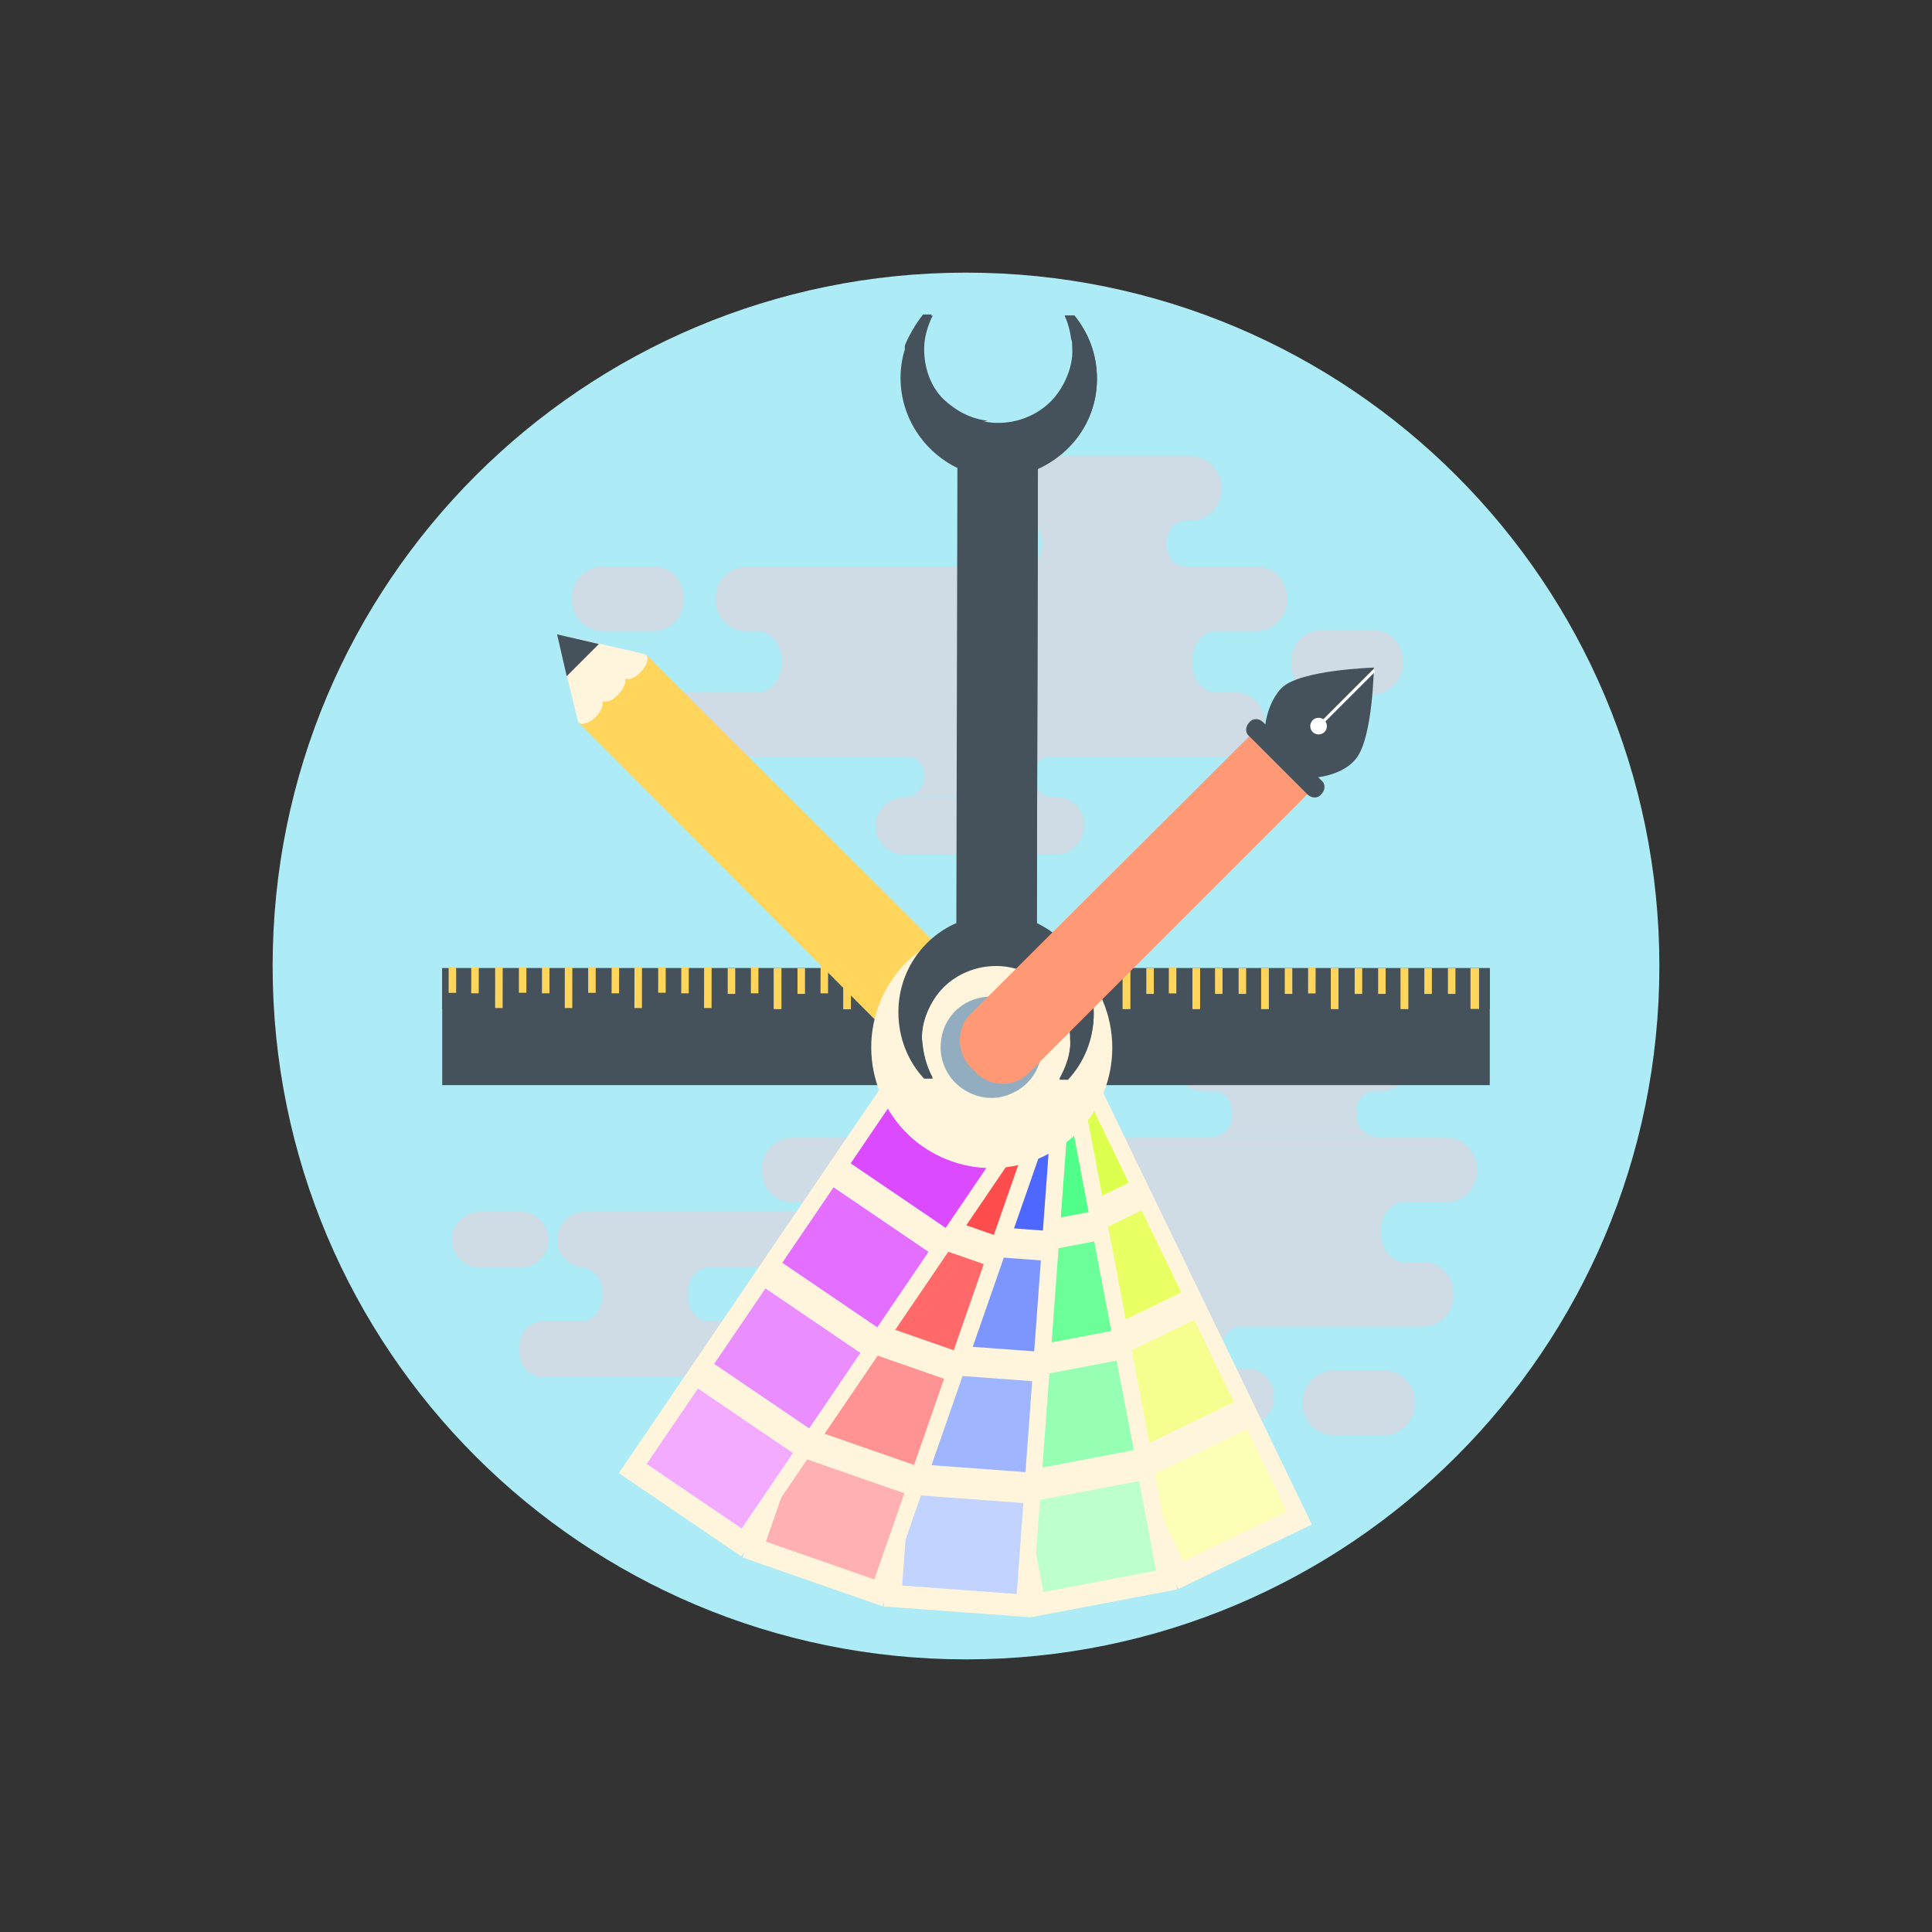 <?xml version="1.0" encoding="utf-8"?>
<!-- Generator: Adobe Illustrator 24.3.0, SVG Export Plug-In . SVG Version: 6.00 Build 0)  -->
<svg version="1.1" id="Layer_1" xmlns="http://www.w3.org/2000/svg" xmlns:xlink="http://www.w3.org/1999/xlink" x="0px" y="0px"
	 viewBox="0 0 180 180" style="enable-background:new 0 0 180 180;" xml:space="preserve">
<rect x="0" y="0" width="180" height="180" fill="#333333" stroke="none"/>
<style type="text/css">
	.st0{fill:#ADEBF6;}
	.st1{fill:#CFDBE5;}
	.st2{fill-rule:evenodd;clip-rule:evenodd;fill:#45525B;}
	.st3{fill-rule:evenodd;clip-rule:evenodd;fill:#FFD55C;}
	.st4{fill-rule:evenodd;clip-rule:evenodd;fill:#FFF5DC;}
	.st5{fill:#FFF5DC;}
	.st6{fill:#FCFFB6;}
	.st7{fill:#F4FF8F;}
	.st8{fill:#E9FF64;}
	.st9{fill:#DDFF4D;}
	.st10{fill:#BDFFCD;}
	.st11{fill:#97FFB4;}
	.st12{fill:#6CFF99;}
	.st13{fill:#50FF8A;}
	.st14{fill:#C2D3FF;}
	.st15{fill:#9FB6FF;}
	.st16{fill:#7D96FF;}
	.st17{fill:#4D67FF;}
	.st18{fill:#FFB0B0;}
	.st19{fill:#FF9292;}
	.st20{fill:#FF6969;}
	.st21{fill:#FF4D4D;}
	.st22{fill:#F2ABFF;}
	.st23{fill:#E98DFF;}
	.st24{fill:#E36EFF;}
	.st25{fill:#DC4AFF;}
	.st26{fill:#92ADBF;}
	.st27{fill:#FF9975;}
	.st28{fill:#45525B;}
	.st29{fill:#FFFFFF;}
</style>
<g>
	<g id="XMLID_152_">
		<path class="st0" d="M90,25.4c-35.7,0-64.6,28.9-64.6,64.6c0,35.7,28.9,64.6,64.6,64.6c35.7,0,64.6-28.9,64.6-64.6
			C154.6,54.3,125.7,25.4,90,25.4z"/>
	</g>
	<g>
		<g>
			<path class="st1" d="M67.1,123.1H50.7c-1.3,0-2.3,1-2.3,2.3v0.6c0,1.3,1,2.3,2.3,2.3h16.4c1.3,0,2.3-1,2.3-2.3v-0.6
				C69.4,124.1,68.3,123.1,67.1,123.1z"/>
		</g>
		<g>
			<path class="st1" d="M79.4,112.9H54.5c-1.4,0-2.6,1.2-2.6,2.6c0,1.4,1.2,2.6,2.6,2.6h24.9c1.4,0,2.6-1.2,2.6-2.6
				C82,114.1,80.8,112.9,79.4,112.9z"/>
		</g>
		<g>
			<path class="st1" d="M48.5,112.9h-3.8c-1.4,0-2.6,1.2-2.6,2.6c0,1.4,1.2,2.6,2.6,2.6h3.8c1.4,0,2.6-1.2,2.6-2.6
				C51.1,114.1,50,112.9,48.5,112.9z"/>
		</g>
		<g>
			<path class="st1" d="M66.4,118H53.8c1.3,0,2.3,1,2.3,2.3v0.6c0,1.3-1,2.3-2.3,2.3h12.6c-1.3,0-2.3-1-2.3-2.3v-0.6
				C64.1,119,65.1,118,66.4,118z"/>
		</g>
	</g>
	<g>
		<g>
			<path class="st1" d="M134.8,106H87.2c-1.5,0-2.8,1.3-2.8,2.8v0.4c0,1.5,1.3,2.8,2.8,2.8h47.6c1.5,0,2.8-1.3,2.8-2.8v-0.4
				C137.6,107.3,136.3,106,134.8,106z"/>
		</g>
		<g>
			<path class="st1" d="M132.6,117.6H79.7c-1.5,0-2.8,1.3-2.8,2.8v0.4c0,1.5,1.3,2.8,2.8,2.8h52.9c1.5,0,2.8-1.3,2.8-2.8v-0.4
				C135.4,118.9,134.2,117.6,132.6,117.6z"/>
		</g>
		<g>
			<path class="st1" d="M129,127.7h-4.8c-1.5,0-2.8,1.3-2.8,2.8v0.4c0,1.5,1.3,2.8,2.8,2.8h4.8c1.5,0,2.8-1.3,2.8-2.8v-0.4
				C131.8,128.9,130.5,127.7,129,127.7z"/>
		</g>
		<g>
			<path class="st1" d="M116.1,127.5h-14.2c-1.4,0-2.6,1.2-2.6,2.6v0.1c0,1.4,1.2,2.6,2.6,2.6h14.2c1.4,0,2.6-1.2,2.6-2.6v-0.1
				C118.7,128.6,117.5,127.5,116.1,127.5z"/>
		</g>
		<g>
			<path class="st1" d="M78.6,106h-4.8c-1.5,0-2.8,1.3-2.8,2.8v0.4c0,1.5,1.3,2.8,2.8,2.8h4.8c1.5,0,2.8-1.3,2.8-2.8v-0.4
				C81.3,107.3,80.1,106,78.6,106z"/>
		</g>
		<g>
			<path class="st1" d="M131.3,111.8H87.8c1.5,0,2.6,1.2,2.6,2.6v0.7c0,1.5-1.2,2.6-2.6,2.6h43.5c-1.5,0-2.6-1.2-2.6-2.6v-0.7
				C128.7,113,129.9,111.8,131.3,111.8z"/>
		</g>
		<g>
			<path class="st1" d="M115.6,123.6H102c0.9,0,1.7,0.8,1.7,1.7v0.4c0,0.9-0.8,1.7-1.7,1.7h13.6c-0.9,0-1.7-0.8-1.7-1.7v-0.4
				C113.9,124.4,114.7,123.6,115.6,123.6z"/>
		</g>
		<g>
			<path class="st1" d="M128.6,95.7h-16.4c-1.5,0-2.8,1.3-2.8,2.8v0.4c0,1.5,1.3,2.8,2.8,2.8h16.4c1.5,0,2.8-1.3,2.8-2.8v-0.4
				C131.4,96.9,130.1,95.7,128.6,95.7z"/>
		</g>
		<g>
			<path class="st1" d="M128.3,101.6h-15.4c1.1,0,1.9,0.9,1.9,1.9v0.5c0,1.1-0.9,1.9-1.9,1.9h15.4c-1.1,0-1.9-0.9-1.9-1.9v-0.5
				C126.3,102.5,127.2,101.6,128.3,101.6z"/>
		</g>
	</g>
	<g>
		<g>
			<path class="st1" d="M117.1,52.8H69.5c-1.5,0-2.8,1.3-2.8,2.8V56c0,1.5,1.3,2.8,2.8,2.8h47.6c1.5,0,2.8-1.3,2.8-2.8v-0.4
				C119.9,54.1,118.7,52.8,117.1,52.8z"/>
		</g>
		<g>
			<path class="st1" d="M115,64.5h-53c-1.5,0-2.8,1.3-2.8,2.8v0.4c0,1.5,1.3,2.8,2.8,2.8h53c1.5,0,2.8-1.3,2.8-2.8v-0.4
				C117.8,65.7,116.6,64.5,115,64.5z"/>
		</g>
		<g>
			<path class="st1" d="M127.9,58.7h-4.8c-1.5,0-2.8,1.3-2.8,2.8v0.4c0,1.5,1.3,2.8,2.8,2.8h4.8c1.5,0,2.8-1.3,2.8-2.8v-0.4
				C130.7,59.9,129.4,58.7,127.9,58.7z"/>
		</g>
		<g>
			<path class="st1" d="M98.5,74.3H84.2c-1.4,0-2.6,1.2-2.6,2.6V77c0,1.4,1.2,2.6,2.6,2.6h14.2c1.4,0,2.6-1.2,2.6-2.6v-0.1
				C101.1,75.5,99.9,74.3,98.5,74.3z"/>
		</g>
		<g>
			<path class="st1" d="M60.9,52.8h-4.8c-1.5,0-2.8,1.3-2.8,2.8V56c0,1.5,1.3,2.8,2.8,2.8h4.8c1.5,0,2.8-1.3,2.8-2.8v-0.4
				C63.7,54.1,62.5,52.8,60.9,52.8z"/>
		</g>
		<g>
			<path class="st1" d="M113.7,58.7H70.2c1.5,0,2.6,1.2,2.6,2.6V62c0,1.5-1.2,2.6-2.6,2.6h43.5c-1.5,0-2.6-1.2-2.6-2.6v-0.7
				C111.1,59.8,112.3,58.7,113.7,58.7z"/>
		</g>
		<g>
			<path class="st1" d="M98,70.4H84.4c0.9,0,1.7,0.8,1.7,1.7v0.4c0,0.9-0.8,1.7-1.7,1.7H98c-0.9,0-1.7-0.8-1.7-1.7v-0.4
				C96.3,71.2,97,70.4,98,70.4z"/>
		</g>
		<g>
			<path class="st1" d="M110.9,42.5H94.6c-1.5,0-2.8,1.3-2.8,2.8v0.4c0,1.5,1.3,2.8,2.8,2.8h16.4c1.5,0,2.8-1.3,2.8-2.8v-0.4
				C113.7,43.8,112.5,42.5,110.9,42.5z"/>
		</g>
		<g>
			<path class="st1" d="M110.6,48.5H95.2c1.1,0,1.9,0.9,1.9,1.9v0.5c0,1.1-0.9,1.9-1.9,1.9h15.4c-1.1,0-1.9-0.9-1.9-1.9v-0.5
				C108.7,49.3,109.6,48.5,110.6,48.5z"/>
		</g>
	</g>
	<g>
		<g id="XMLID_150_">
			<g id="XMLID_1291_">
				<rect x="41.2" y="90.2" class="st2" width="97.6" height="10.9"/>
			</g>
			<g id="XMLID_1290_">
				<rect x="41.2" y="90.2" class="st2" width="97.6" height="3.8"/>
			</g>
			<g id="XMLID_1288_">
				<rect x="41.8" y="90.1" class="st3" width="0.7" height="2.4"/>
			</g>
			<g id="XMLID_1286_">
				
					<rect x="43.1" y="90.9" transform="matrix(2.684226e-03 -1 1 2.684226e-03 -47.114 135.397)" class="st3" width="2.4" height="0.7"/>
			</g>
			<g id="XMLID_1284_">
				
					<rect x="44.6" y="91.7" transform="matrix(1.342101e-03 -1 1 1.342101e-03 -45.631 138.391)" class="st3" width="3.8" height="0.7"/>
			</g>
			<g id="XMLID_1282_">
				
					<rect x="47.5" y="91" transform="matrix(1.340302e-03 -1 1 1.340302e-03 -42.721 139.868)" class="st3" width="2.4" height="0.7"/>
			</g>
			<g id="XMLID_1280_">
				
					<rect x="49.6" y="91" transform="matrix(1.342101e-03 -1 1 1.342101e-03 -40.575 142.021)" class="st3" width="2.4" height="0.7"/>
			</g>
			<g id="XMLID_1278_">
				
					<rect x="51.1" y="91.7" transform="matrix(1.342101e-03 -1 1 1.342101e-03 -39.151 144.892)" class="st3" width="3.8" height="0.7"/>
			</g>
			<g id="XMLID_1276_">
				<rect x="54.8" y="90.1" class="st3" width="0.7" height="2.4"/>
			</g>
			<g id="XMLID_1274_">
				
					<rect x="56.1" y="91" transform="matrix(2.546567e-03 -1 1 2.546567e-03 -34.163 148.411)" class="st3" width="2.4" height="0.7"/>
			</g>
			<g id="XMLID_1272_">
				
					<rect x="57.6" y="91.7" transform="matrix(1.342101e-03 -1 1 1.342101e-03 -32.67 151.393)" class="st3" width="3.8" height="0.7"/>
			</g>
			<g id="XMLID_1270_">
				
					<rect x="60.5" y="91" transform="matrix(1.340318e-03 -1 1 1.340318e-03 -29.76 152.869)" class="st3" width="2.4" height="0.7"/>
			</g>
			<g id="XMLID_1268_">
				
					<rect x="62.6" y="91" transform="matrix(2.683834e-03 -1 1 2.683834e-03 -27.7 154.899)" class="st3" width="2.4" height="0.7"/>
			</g>
			<g id="XMLID_1266_">
				
					<rect x="64.1" y="91.7" transform="matrix(1.341920e-03 -1 1 1.341920e-03 -26.19 157.895)" class="st3" width="3.8" height="0.7"/>
			</g>
			<g id="XMLID_1264_">
				<rect x="67.8" y="90.2" class="st3" width="0.7" height="2.4"/>
			</g>
			<g id="XMLID_1262_">
				
					<rect x="69.1" y="91" transform="matrix(1.207891e-03 -1 1 1.207891e-03 -21.124 161.535)" class="st3" width="2.4" height="0.7"/>
			</g>
			<g id="XMLID_1260_">
				<rect x="72.1" y="90.2" class="st3" width="0.7" height="3.8"/>
			</g>
			<g id="XMLID_1258_">
				<rect x="72.1" y="90.2" class="st3" width="0.7" height="3.8"/>
			</g>
			<g id="XMLID_1256_">
				<rect x="74.3" y="90.2" class="st3" width="0.7" height="2.4"/>
			</g>
			<g id="XMLID_1254_">
				
					<rect x="75.6" y="91" transform="matrix(1.342101e-03 -1 1 1.342101e-03 -14.654 168.024)" class="st3" width="2.4" height="0.7"/>
			</g>
			<g id="XMLID_1252_">
				
					<rect x="77" y="91.7" transform="matrix(1.206288e-03 -1 1 1.206288e-03 -13.218 170.909)" class="st3" width="3.8" height="0.7"/>
			</g>
			<g id="XMLID_1250_">
				
					<rect x="77" y="91.7" transform="matrix(1.206288e-03 -1 1 1.206288e-03 -13.218 170.909)" class="st3" width="3.8" height="0.7"/>
			</g>
			<g id="XMLID_1248_">
				<rect x="80.8" y="90.2" class="st3" width="0.7" height="2.4"/>
			</g>
			<g id="XMLID_1246_">
				<polygon class="st3" points="82.9,92.5 83.7,92.5 83.7,90.2 82.9,90.2 				"/>
			</g>
			<g id="XMLID_1244_">
				
					<rect x="83.5" y="91.7" transform="matrix(1.340302e-03 -1 1 1.340302e-03 -6.749 177.397)" class="st3" width="3.8" height="0.7"/>
			</g>
			<g id="XMLID_1242_">
				
					<rect x="83.5" y="91.7" transform="matrix(1.340302e-03 -1 1 1.340302e-03 -6.749 177.397)" class="st3" width="3.8" height="0.7"/>
			</g>
			<g id="XMLID_1240_">
				<rect x="87.3" y="90.2" class="st3" width="0.7" height="2.4"/>
			</g>
			<g id="XMLID_1238_">
				
					<rect x="88.6" y="91" transform="matrix(1.340302e-03 -1 1 1.340302e-03 -1.692 181.026)" class="st3" width="2.4" height="0.7"/>
			</g>
			<g id="XMLID_1236_">
				<rect x="91.6" y="90.2" class="st3" width="0.7" height="3.8"/>
			</g>
			<g id="XMLID_1234_">
				<rect x="91.6" y="90.2" class="st3" width="0.7" height="3.8"/>
			</g>
			<g id="XMLID_1232_">
				<rect x="93.8" y="90.2" class="st3" width="0.7" height="2.4"/>
			</g>
			<g id="XMLID_1230_">
				
					<rect x="95.1" y="91" transform="matrix(1.340302e-03 -1 1 1.340302e-03 4.788 187.528)" class="st3" width="2.4" height="0.7"/>
			</g>
			<g id="XMLID_1228_">
				
					<rect x="96.5" y="91.7" transform="matrix(1.340283e-03 -1 1 1.340283e-03 6.212 190.399)" class="st3" width="3.8" height="0.7"/>
			</g>
			<g id="XMLID_1226_">
				
					<rect x="96.5" y="91.7" transform="matrix(1.340283e-03 -1 1 1.340283e-03 6.212 190.399)" class="st3" width="3.8" height="0.7"/>
			</g>
			<g id="XMLID_1224_">
				<rect x="100.3" y="90.2" class="st3" width="0.7" height="2.4"/>
			</g>
			<g id="XMLID_1222_">
				
					<rect x="101.6" y="91" transform="matrix(1.343724e-03 -1 1 1.343724e-03 11.268 194.029)" class="st3" width="2.4" height="0.7"/>
			</g>
			<g id="XMLID_1220_">
				<rect x="104.6" y="90.2" class="st3" width="0.7" height="3.8"/>
			</g>
			<g id="XMLID_1218_">
				<rect x="104.6" y="90.2" class="st3" width="0.7" height="3.8"/>
			</g>
			<g id="XMLID_1216_">
				<rect x="106.8" y="90.2" class="st3" width="0.7" height="2.4"/>
			</g>
			<g id="XMLID_1214_">
				
					<rect x="108.1" y="91" transform="matrix(1.340302e-03 -1 1 1.340302e-03 17.75 200.53)" class="st3" width="2.4" height="0.7"/>
			</g>
			<g id="XMLID_1212_">
				<rect x="111.1" y="90.2" class="st3" width="0.7" height="3.8"/>
			</g>
			<g id="XMLID_1210_">
				<rect x="111.1" y="90.2" class="st3" width="0.7" height="3.8"/>
			</g>
			<g id="XMLID_1208_">
				<rect x="113.2" y="90.2" class="st3" width="0.7" height="2.4"/>
			</g>
			<g id="XMLID_1206_">
				<rect x="115.4" y="90.2" class="st3" width="0.7" height="2.4"/>
			</g>
			<g id="XMLID_1204_">
				<rect x="117.5" y="90.2" class="st3" width="0.7" height="3.8"/>
			</g>
			<g id="XMLID_1202_">
				<rect x="117.5" y="90.2" class="st3" width="0.7" height="3.8"/>
			</g>
			<g id="XMLID_1200_">
				<rect x="119.7" y="90.2" class="st3" width="0.7" height="2.4"/>
			</g>
			<g id="XMLID_1198_">
				
					<rect x="121.1" y="91" transform="matrix(1.340282e-03 -1 1 1.340282e-03 30.709 213.532)" class="st3" width="2.4" height="0.7"/>
			</g>
			<g id="XMLID_1196_">
				<rect x="124" y="90.2" class="st3" width="0.7" height="3.8"/>
			</g>
			<g id="XMLID_1194_">
				<rect x="124" y="90.2" class="st3" width="0.7" height="3.8"/>
			</g>
			<g id="XMLID_1192_">
				
					<rect x="125.4" y="91" transform="matrix(1.340302e-03 -1 1 1.340302e-03 35.044 217.88)" class="st3" width="2.4" height="0.7"/>
			</g>
			<g id="XMLID_1190_">
				<rect x="128.4" y="90.2" class="st3" width="0.7" height="2.4"/>
			</g>
			<g id="XMLID_1183_">
				<rect x="130.5" y="90.2" class="st3" width="0.7" height="3.8"/>
			</g>
			<g id="XMLID_1180_">
				<rect x="130.5" y="90.2" class="st3" width="0.7" height="3.8"/>
			</g>
			<g id="XMLID_1173_">
				
					<rect x="131.9" y="91" transform="matrix(1.343724e-03 -1 1 1.343724e-03 41.525 224.38)" class="st3" width="2.4" height="0.7"/>
			</g>
			<g id="XMLID_689_">
				<rect x="134.9" y="90.2" class="st3" width="0.7" height="2.4"/>
			</g>
			<g id="XMLID_151_">
				<polygon class="st3" points="137,94 137.8,94 137.8,90.2 137,90.2 				"/>
			</g>
		</g>
		<g id="XMLID_148_">
			<g>
				<polygon class="st3" points="53.9,67.3 88.5,102 94.9,95.6 60.2,61 				"/>
			</g>
			<g>
				<g>
					<polygon class="st3" points="55.9,65.3 90.6,99.9 92.8,97.7 58.1,63 					"/>
				</g>
			</g>
			<g id="XMLID_1293_">
				<g id="XMLID_1295_">
					<path class="st4" d="M51.9,59.1c0,0,1.9,8.1,2,8.2l0,0c0.3,0.3,1,0.1,1.6-0.5c0.5-0.5,0.8-1.2,0.6-1.5c0.3,0.2,1,0,1.5-0.6
						c0.5-0.5,0.8-1.2,0.6-1.5c0.3,0.2,1,0,1.5-0.6c0.6-0.6,0.8-1.3,0.5-1.6C60.1,60.9,51.9,59.1,51.9,59.1z"/>
				</g>
				<g id="XMLID_1294_">
					<polygon class="st2" points="52.8,63 55.8,60 51.9,59.1 					"/>
				</g>
			</g>
		</g>
		<g>
			<g>
				<g>
					<g>
						<g>
							
								<rect x="99" y="100.7" transform="matrix(0.9 -0.435 0.435 0.9 -43.418 58.439)" class="st5" width="13.8" height="46.7"/>
						</g>
						<g>
							<g>
								
									<rect x="107.9" y="135.1" transform="matrix(0.9 -0.435 0.435 0.9 -49.317 63.147)" class="st6" width="10.7" height="8.5"/>
							</g>
							<g>
								
									<rect x="103" y="124.9" transform="matrix(0.9 -0.435 0.435 0.9 -45.392 60.024)" class="st7" width="10.7" height="8.5"/>
							</g>
							<g>
								
									<rect x="98.1" y="114.7" transform="matrix(0.9 -0.435 0.435 0.9 -41.449 56.865)" class="st8" width="10.7" height="8.5"/>
							</g>
							<g>
								
									<rect x="93.2" y="104.5" transform="matrix(0.9 -0.435 0.435 0.9 -37.499 53.688)" class="st9" width="10.7" height="8.5"/>
							</g>
						</g>
					</g>
					<g>
						<g>
							
								<rect x="91.7" y="103.1" transform="matrix(0.982 -0.187 0.187 0.982 -21.936 20.706)" class="st5" width="13.8" height="46.7"/>
						</g>
						<g>
							<g>
								
									<rect x="96.4" y="138.9" transform="matrix(0.982 -0.187 0.187 0.982 -25.014 21.609)" class="st10" width="10.7" height="8.5"/>
							</g>
							<g>
								
									<rect x="94.3" y="127.7" transform="matrix(0.982 -0.187 0.187 0.982 -22.95 20.994)" class="st11" width="10.7" height="8.5"/>
							</g>
							<g>
								
									<rect x="92.2" y="116.6" transform="matrix(0.982 -0.187 0.187 0.982 -20.905 20.399)" class="st12" width="10.7" height="8.5"/>
							</g>
							<g>
								
									<rect x="90.1" y="105.5" transform="matrix(0.982 -0.187 0.187 0.982 -18.882 19.83)" class="st13" width="10.7" height="8.5"/>
							</g>
						</g>
					</g>
					<g>
						<g>
							
								<rect x="67.6" y="120" transform="matrix(7.338355e-02 -0.997 0.997 7.338355e-02 -42.269 208.262)" class="st5" width="46.7" height="13.8"/>
						</g>
						<g>
							<g>
								
									<rect x="85.4" y="138.5" transform="matrix(7.340913e-02 -0.997 0.997 7.340913e-02 -60.299 222.698)" class="st14" width="8.5" height="10.7"/>
							</g>
							<g>
								
									<rect x="86.3" y="127.2" transform="matrix(7.341842e-02 -0.997 0.997 7.341842e-02 -48.281 213.07)" class="st15" width="8.5" height="10.7"/>
							</g>
							<g>
								
									<rect x="87.1" y="115.9" transform="matrix(7.323243e-02 -0.997 0.997 7.323243e-02 -36.246 203.469)" class="st16" width="8.5" height="10.7"/>
							</g>
							<g>
								
									<rect x="87.9" y="104.6" transform="matrix(7.331175e-02 -0.997 0.997 7.331175e-02 -24.233 193.831)" class="st17" width="8.5" height="10.7"/>
							</g>
						</g>
					</g>
					<g>
						<g>
							
								<rect x="60.1" y="118.4" transform="matrix(0.329 -0.944 0.944 0.329 -62.363 162.886)" class="st5" width="46.7" height="13.8"/>
						</g>
						<g>
							<g>
								
									<rect x="73.6" y="136" transform="matrix(0.329 -0.944 0.944 0.329 -81.241 168.363)" class="st18" width="8.5" height="10.7"/>
							</g>
							<g>
								
									<rect x="77.3" y="125.3" transform="matrix(0.329 -0.944 0.944 0.329 -68.656 164.71)" class="st19" width="8.5" height="10.7"/>
							</g>
							<g>
								
									<rect x="81" y="114.6" transform="matrix(0.329 -0.944 0.944 0.329 -56.076 161.038)" class="st20" width="8.5" height="10.7"/>
							</g>
							<g>
								
									<rect x="84.8" y="103.9" transform="matrix(0.329 -0.944 0.944 0.329 -43.486 157.401)" class="st21" width="8.5" height="10.7"/>
							</g>
						</g>
					</g>
					<g>
						<g>
							
								<rect x="53.2" y="114.9" transform="matrix(0.562 -0.827 0.827 0.562 -67.267 116.668)" class="st5" width="46.7" height="13.8"/>
						</g>
						<g>
							<g>
								
									<rect x="62.8" y="130.6" transform="matrix(0.562 -0.827 0.827 0.562 -83.049 114.933)" class="st22" width="8.5" height="10.7"/>
							</g>
							<g>
								
									<rect x="69.1" y="121.2" transform="matrix(0.562 -0.827 0.827 0.562 -72.528 116.099)" class="st23" width="8.5" height="10.7"/>
							</g>
							<g>
								
									<rect x="75.5" y="111.8" transform="matrix(0.562 -0.827 0.827 0.562 -62.007 117.256)" class="st24" width="8.5" height="10.7"/>
							</g>
							<g>
								
									<rect x="81.8" y="102.5" transform="matrix(0.562 -0.827 0.827 0.562 -51.485 118.43)" class="st25" width="8.5" height="10.7"/>
							</g>
						</g>
					</g>
				</g>
				<g>
					<path class="st5" d="M87.5,87.5c-5.6,2.7-7.9,9.4-5.2,15c2.7,5.6,9.4,7.9,15,5.2c5.6-2.7,7.9-9.4,5.2-15
						C99.8,87.2,93.1,84.8,87.5,87.5z"/>
				</g>
				<g>
					<path class="st26" d="M90.3,93.3c-2.4,1.1-3.3,4-2.2,6.3s4,3.4,6.3,2.2c2.4-1.1,3.3-4,2.2-6.3C95.5,93.2,92.7,92.2,90.3,93.3z"
						/>
				</g>
			</g>
		</g>
		<g>
			<g>
				<path class="st2" d="M102.2,35.3c0-2.3-0.8-4.3-2.1-5.9h-0.9c0.5,1,0.7,2,0.7,3.1c0.1,1.7-0.8,3.7-2,4.9c-1.3,1.3-3.1,2-4.9,2
					c-1.9,0-3.6-0.8-4.9-2c-1.4-1.3-2-3.1-2-4.9c0-1,0.3-2.1,0.8-3.1H86c-1.3,1.6-2.1,3.6-2.1,5.8c0,3.7,2.2,6.9,5.3,8.4L89.1,86
					c-3.2,1.4-5.4,4.6-5.4,8.3c0,2.4,0.9,4.6,2.4,6.2h0.8c-0.6-1.1-0.9-2.3-1-3.6c-0.1-1.7,0.8-3.7,2-4.9c1.3-1.3,3.1-2,4.9-2
					c1.9,0,3.6,0.8,4.9,2c1.4,1.3,2,3.1,2,4.9c0.1,1.2-0.4,2.5-1,3.6h0.8c1.5-1.6,2.4-3.8,2.4-6.1c0-3.7-2.2-6.9-5.3-8.4l0.1-42.4
					C100,42.2,102.2,39,102.2,35.3z"/>
			</g>
			<g>
				<g>
					<path class="st2" d="M86.3,92c-1.2,1.2-2.1,3.2-2,4.9c0,0.3,0,0.6,0.1,0.8c0.4,1,1,1.9,1.7,2.7h0.8c-0.6-1.1-0.9-2.3-1-3.6
						c-0.1-1.7,0.8-3.7,2-4.9c1.1-1.1,2.6-1.8,4.1-2c-0.3,0-0.5-0.1-0.8-0.1C89.4,90,87.5,90.8,86.3,92z"/>
				</g>
				<g>
					<path class="st2" d="M86,32.4c0-1,0.3-2.1,0.8-3.1H86c-0.7,0.9-1.3,1.9-1.7,2.9c0,0.1,0,0.1,0,0.2c0.1,1.8,0.7,3.7,2,4.9
						c1.4,1.3,3,2,4.9,2c0.3,0,0.5,0,0.8-0.1c-1.6-0.2-2.9-0.9-4.1-2C86.6,36.1,86,34.2,86,32.4z"/>
				</g>
				<g>
					<path class="st2" d="M102.2,35.3c0-2.3-0.8-4.3-2.1-5.9h-0.9c0.3,0.7,0.5,1.4,0.6,2.2c0.5,1.2,0.8,2.4,0.8,3.8
						c0,3.7-2.2,6.9-5.4,8.3L95,86c3.2,1.5,5.4,4.7,5.3,8.4c0,1.1-0.2,2.2-0.6,3.2c-0.1,1-0.4,2.1-1,3h0.8c1.5-1.6,2.4-3.8,2.4-6.1
						c0-3.7-2.2-6.9-5.3-8.4l0.1-42.4C100,42.2,102.2,39,102.2,35.3z"/>
				</g>
			</g>
		</g>
		<g>
			<g>
				<path class="st27" d="M121.4,68.4c-0.7-0.7-1.7-1-2.6-1l-0.3-0.3l-0.5,0.5c-0.5,0.2-1,0.4-1.4,0.8L90.4,94.5
					c-1.3,1.3-1.3,3.5,0,4.9L91,100c1.3,1.3,3.5,1.3,4.8,0L122,73.8c1.3-1.3,1.3-3.5,0-4.8L121.4,68.4z"/>
			</g>
			<g>
				<g>
					<path class="st28" d="M117.7,67.3c-0.4-0.4-1-0.4-1.3,0c-0.4,0.4-0.4,1,0,1.3l5.4,5.4c0.4,0.4,1,0.4,1.3,0c0.4-0.4,0.4-1,0-1.3
						L117.7,67.3z"/>
				</g>
			</g>
			<g>
				<g>
					<path class="st28" d="M117.8,68.7l3.8,3.8c0,0,3.3,0.1,4.8-1.9c1.5-2,1.6-8.4,1.6-8.4s-6.9,0.2-8.6,1.9
						C117.7,65.9,117.8,68.7,117.8,68.7z"/>
				</g>
			</g>
			<g>
				<g>
					<g>
						<path class="st29" d="M122.3,67.1c-0.3,0.3-0.3,0.8,0,1.1c0.3,0.3,0.8,0.3,1.1,0c0.3-0.3,0.3-0.8,0-1.1
							C123.1,66.8,122.6,66.8,122.3,67.1z"/>
					</g>
				</g>
				<g>
					<g>
						<g>
							<polygon class="st29" points="122.9,67.4 123.1,67.6 128.1,62.6 128,62.3 							"/>
						</g>
					</g>
				</g>
			</g>
		</g>
	</g>
</g>
</svg>

